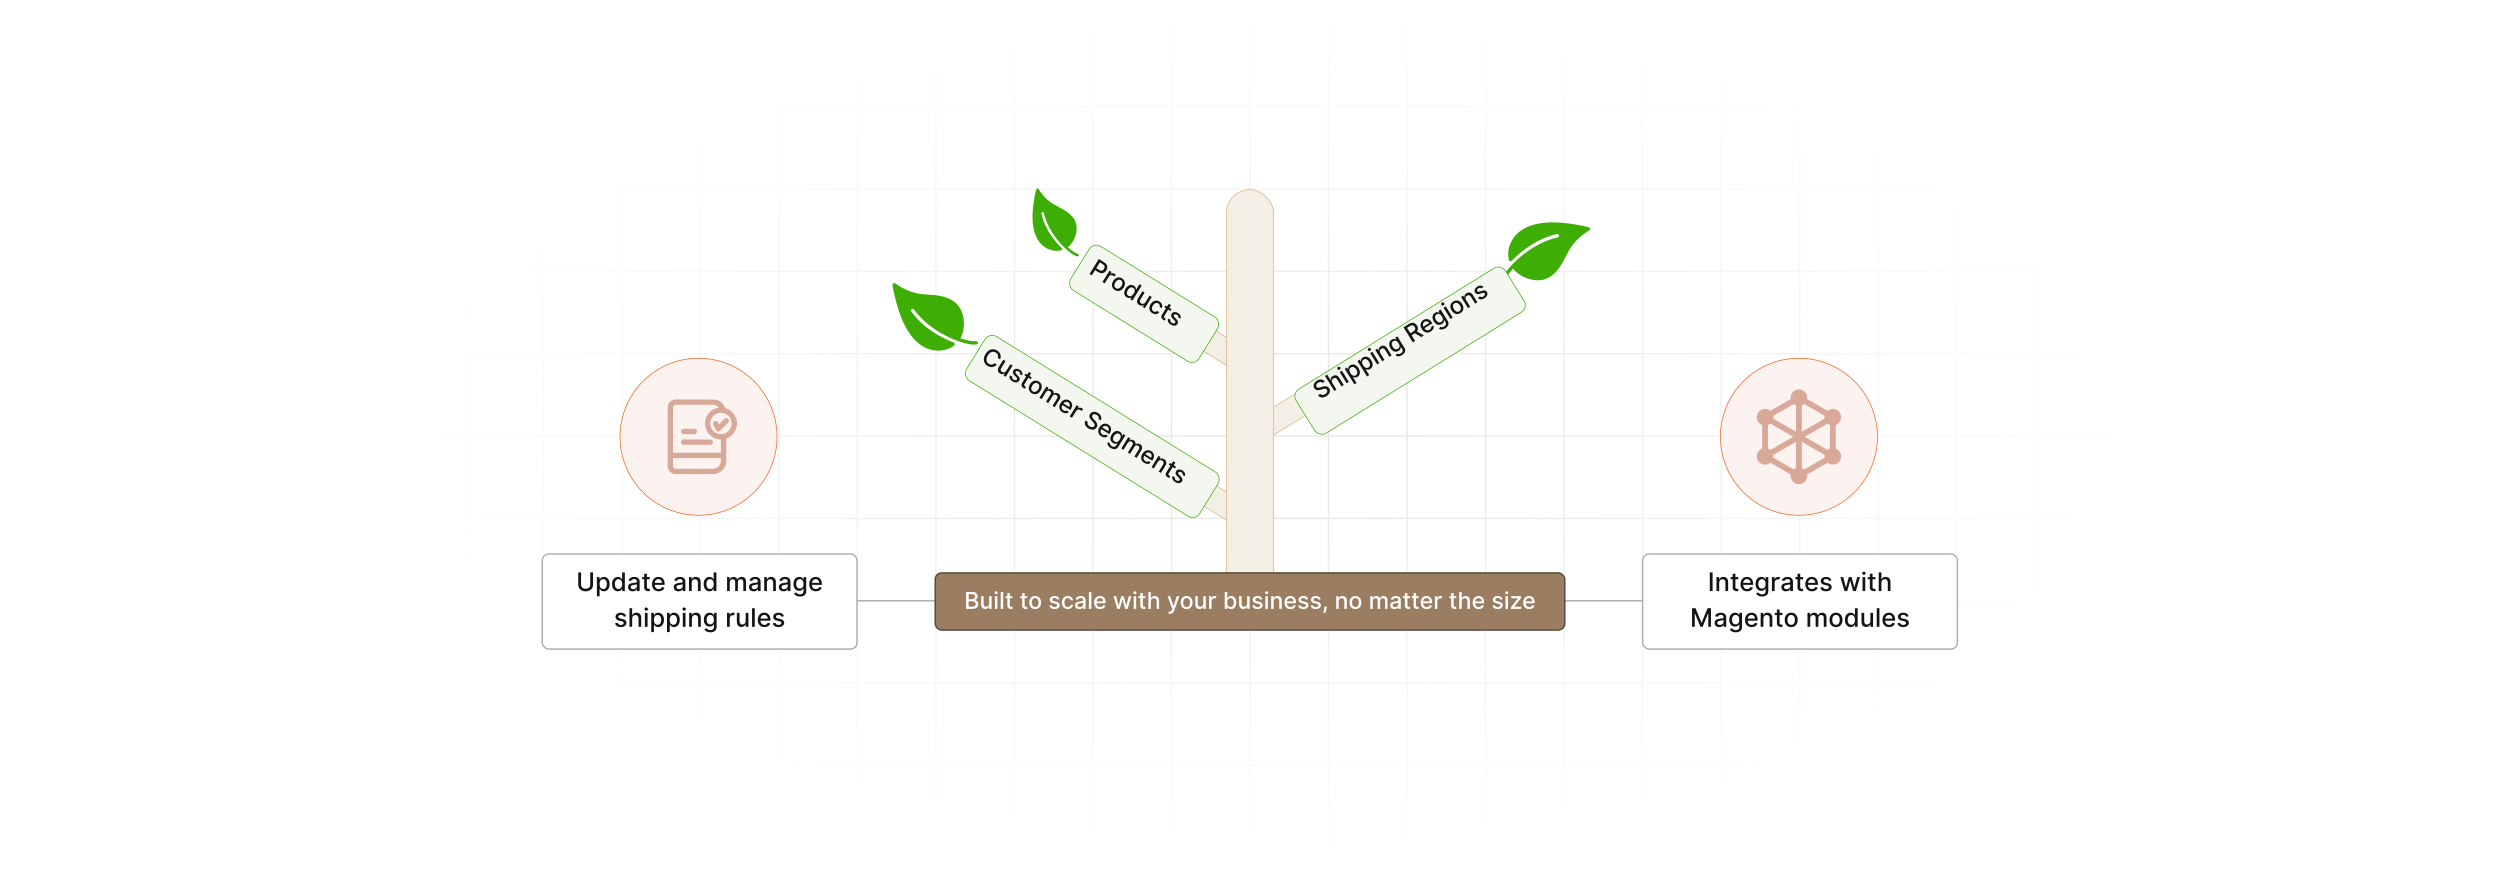 <?xml version="1.0" encoding="UTF-8"?>
<svg id="Layer_1" xmlns="http://www.w3.org/2000/svg" xmlns:xlink="http://www.w3.org/1999/xlink" viewBox="0 0 860 300">
  <defs>
    <filter id="luminosity-invert" x="39.647" y="-.272" width="782.115" height="300.272" color-interpolation-filters="sRGB" filterUnits="userSpaceOnUse">
      <feColorMatrix result="cm" values="-1 0 0 0 1 0 -1 0 0 1 0 0 -1 0 1 0 0 0 1 0"/>
    </filter>
    <radialGradient id="radial-gradient" cx="439.235" cy="148.479" fx="439.235" fy="148.479" r="298.487" gradientTransform="translate(0 74.962) scale(1 .495)" gradientUnits="userSpaceOnUse">
      <stop offset=".123" stop-color="#000" stop-opacity=".95"/>
      <stop offset="1" stop-color="#000" stop-opacity="0"/>
    </radialGradient>
    <mask id="mask" x="39.647" y="-.272" width="782.115" height="300.272" maskUnits="userSpaceOnUse">
      <g filter="url(#luminosity-invert)">
        <rect x="39.647" y="-.272" width="782.115" height="300.272" fill="url(#radial-gradient)"/>
      </g>
    </mask>
    <filter id="drop-shadow-1" x="352.64" y="69.16" width="82.08" height="71.04" filterUnits="userSpaceOnUse">
      <feOffset dx="3" dy="3"/>
      <feGaussianBlur result="blur" stdDeviation="5"/>
      <feFlood flood-color="#565656" flood-opacity=".1"/>
      <feComposite in2="blur" operator="in"/>
      <feComposite in="SourceGraphic"/>
    </filter>
    <filter id="drop-shadow-2" x="316.64" y="99.88" width="118.56" height="93.6" filterUnits="userSpaceOnUse">
      <feOffset dx="3" dy="3"/>
      <feGaussianBlur result="blur-2" stdDeviation="5"/>
      <feFlood flood-color="#565656" flood-opacity=".1"/>
      <feComposite in2="blur-2" operator="in"/>
      <feComposite in="SourceGraphic"/>
    </filter>
    <filter id="drop-shadow-3" x="429.92" y="76.36" width="110.4" height="88.8" filterUnits="userSpaceOnUse">
      <feOffset dx="3" dy="3"/>
      <feGaussianBlur result="blur-3" stdDeviation="5"/>
      <feFlood flood-color="#565656" flood-opacity=".1"/>
      <feComposite in2="blur-3" operator="in"/>
      <feComposite in="SourceGraphic"/>
    </filter>
  </defs>
  <g mask="url(#mask)">
    <g>
      <path d="M808.41,291.922H51.59V8.078h756.819v283.845ZM52.09,291.422h755.819V8.578H52.09v282.845Z" fill="#e6e6e6"/>
      <rect x="51.84" y="36.413" width="756.319" height=".5" fill="#e6e6e6"/>
      <rect x="51.84" y="64.747" width="756.319" height=".5" fill="#e6e6e6"/>
      <rect x="51.84" y="93.082" width="756.319" height=".5" fill="#e6e6e6"/>
      <rect x="51.84" y="121.415" width="756.319" height=".5" fill="#e6e6e6"/>
      <rect x="51.84" y="149.75" width="756.319" height=".5" fill="#e6e6e6"/>
      <rect x="51.84" y="178.084" width="756.319" height=".5" fill="#e6e6e6"/>
      <rect x="51.84" y="206.418" width="756.319" height=".5" fill="#e6e6e6"/>
      <rect x="51.84" y="234.753" width="756.319" height=".5" fill="#e6e6e6"/>
      <rect x="51.84" y="263.087" width="756.319" height=".5" fill="#e6e6e6"/>
      <rect x="780.898" y="8.328" width=".5" height="283.345" fill="#e6e6e6"/>
      <rect x="753.887" y="8.328" width=".5" height="283.345" fill="#e6e6e6"/>
      <rect x="726.875" y="8.328" width=".5" height="283.345" fill="#e6e6e6"/>
      <rect x="699.864" y="8.328" width=".5" height="283.345" fill="#e6e6e6"/>
      <rect x="672.852" y="8.328" width=".5" height="283.345" fill="#e6e6e6"/>
      <rect x="645.841" y="8.328" width=".5" height="283.345" fill="#e6e6e6"/>
      <rect x="618.83" y="8.328" width=".5" height="283.345" fill="#e6e6e6"/>
      <rect x="591.818" y="8.328" width=".5" height="283.345" fill="#e6e6e6"/>
      <rect x="564.807" y="8.328" width=".5" height="283.345" fill="#e6e6e6"/>
      <rect x="537.795" y="8.328" width=".5" height="283.345" fill="#e6e6e6"/>
      <rect x="510.784" y="8.328" width=".5" height="283.345" fill="#e6e6e6"/>
      <rect x="483.772" y="8.328" width=".5" height="283.345" fill="#e6e6e6"/>
      <rect x="456.761" y="8.328" width=".5" height="283.345" fill="#e6e6e6"/>
      <rect x="429.75" y="8.328" width=".5" height="283.345" fill="#e6e6e6"/>
      <rect x="402.738" y="8.328" width=".5" height="283.345" fill="#e6e6e6"/>
      <rect x="375.727" y="8.328" width=".5" height="283.345" fill="#e6e6e6"/>
      <rect x="348.716" y="8.328" width=".5" height="283.345" fill="#e6e6e6"/>
      <rect x="321.704" y="8.328" width=".5" height="283.345" fill="#e6e6e6"/>
      <rect x="294.693" y="8.328" width=".5" height="283.345" fill="#e6e6e6"/>
      <rect x="267.682" y="8.328" width=".5" height="283.345" fill="#e6e6e6"/>
      <rect x="240.67" y="8.328" width=".5" height="283.345" fill="#e6e6e6"/>
      <rect x="213.659" y="8.328" width=".5" height="283.345" fill="#e6e6e6"/>
      <rect x="186.648" y="8.328" width=".5" height="283.345" fill="#e6e6e6"/>
      <rect x="159.636" y="8.328" width=".5" height="283.345" fill="#e6e6e6"/>
      <rect x="132.625" y="8.328" width=".5" height="283.345" fill="#e6e6e6"/>
      <rect x="105.613" y="8.328" width=".5" height="283.345" fill="#e6e6e6"/>
      <rect x="78.602" y="8.328" width=".5" height="283.345" fill="#e6e6e6"/>
    </g>
  </g>
  <g>
    <circle cx="618.83" cy="150.25" r="27.011" fill="#fcf3f0" stroke="#f16321" stroke-miterlimit="10" stroke-width=".25"/>
    <polygon points="630.484 156.979 630.484 143.522 618.83 136.793 607.175 143.522 607.175 156.979 618.83 163.708 630.484 156.979" fill="none" stroke="#d8a998" stroke-miterlimit="10" stroke-width="2"/>
    <line x1="618.83" y1="136.793" x2="618.83" y2="163.708" fill="none" stroke="#d8a998" stroke-miterlimit="10" stroke-width="2"/>
    <line x1="607.175" y1="143.522" x2="630.484" y2="156.979" fill="none" stroke="#d8a998" stroke-miterlimit="10" stroke-width="2"/>
    <line x1="630.484" y1="143.522" x2="607.175" y2="156.979" fill="none" stroke="#d8a998" stroke-miterlimit="10" stroke-width="2"/>
    <circle cx="618.83" cy="136.793" r="2.855" fill="#d8a998"/>
    <circle cx="618.83" cy="163.708" r="2.855" fill="#d8a998"/>
    <circle cx="630.484" cy="143.522" r="2.855" fill="#d8a998"/>
    <circle cx="630.484" cy="156.979" r="2.855" fill="#d8a998"/>
    <circle cx="607.175" cy="143.522" r="2.855" fill="#d8a998"/>
    <circle cx="607.175" cy="156.979" r="2.855" fill="#d8a998"/>
    <rect x="565.057" y="190.567" width="108.295" height="32.704" rx="2.264" ry="2.264" fill="#fff" stroke="#adadad" stroke-miterlimit="10" stroke-width=".5"/>
    <g>
      <path d="M589.136,203.317h-.966v-6.406h.966v6.406Z" fill="#141414"/>
      <path d="M591.402,203.317h-.935v-4.805h.897v.782h.06c.222-.51.694-.845,1.417-.845.982,0,1.636.623,1.636,1.811v3.056h-.935v-2.943c0-.698-.384-1.114-1.02-1.114-.65,0-1.119.438-1.119,1.205v2.853Z" fill="#141414"/>
      <path d="M597.965,199.263h-.985v2.643c0,.541.273.641.576.641.15,0,.266-.028.328-.041l.169.772c-.109.041-.31.097-.606.1-.738.016-1.404-.407-1.401-1.279v-2.837h-.704v-.751h.704v-1.151h.935v1.151h.985v.751Z" fill="#141414"/>
      <path d="M598.729,200.946c0-1.477.882-2.496,2.221-2.496,1.089,0,2.127.679,2.127,2.415v.332h-3.416c.025.926.564,1.445,1.364,1.445.531,0,.939-.231,1.107-.685l.885.16c-.213.782-.954,1.298-2.002,1.298-1.417,0-2.286-.976-2.286-2.468ZM602.16,200.496c-.004-.735-.478-1.273-1.205-1.273-.76,0-1.254.591-1.291,1.273h2.496Z" fill="#141414"/>
      <path d="M604.085,204.13l.804-.332c.166.266.47.657,1.248.657.71,0,1.227-.329,1.227-1.07v-.945h-.06c-.169.307-.51.804-1.392.804-1.136,0-2.009-.816-2.009-2.349,0-1.53.855-2.446,2.015-2.446.894,0,1.227.544,1.392.841h.069v-.779h.916v4.911c0,1.226-.944,1.786-2.167,1.786-1.148,0-1.79-.5-2.043-1.079ZM607.372,200.883c0-.973-.438-1.639-1.254-1.639-.845,0-1.27.716-1.27,1.639,0,.945.435,1.586,1.27,1.586.807,0,1.254-.594,1.254-1.586Z" fill="#141414"/>
      <path d="M609.545,198.512h.904v.763h.05c.175-.516.65-.835,1.22-.835.263,0,.469.069.629.175l-.301.782c-.112-.056-.253-.094-.435-.094-.647,0-1.132.454-1.132,1.079v2.934h-.935v-4.805Z" fill="#141414"/>
      <path d="M612.781,201.959c0-1.092.933-1.33,1.843-1.436.863-.1,1.214-.094,1.214-.435v-.022c0-.544-.31-.86-.914-.86-.628,0-.979.329-1.116.669l-.879-.2c.312-.876,1.113-1.226,1.983-1.226.763,0,1.864.278,1.864,1.677v3.19h-.914v-.657h-.037c-.179.359-.626.763-1.42.763-.914,0-1.624-.519-1.624-1.464ZM615.841,201.584v-.62c-.135.135-.855.216-1.157.257-.541.072-.985.25-.985.75,0,.463.382.701.91.701.778,0,1.232-.519,1.232-1.088Z" fill="#141414"/>
      <path d="M620.259,199.263h-.985v2.643c0,.541.273.641.576.641.15,0,.266-.028.328-.041l.169.772c-.109.041-.31.097-.606.1-.738.016-1.404-.407-1.401-1.279v-2.837h-.704v-.751h.704v-1.151h.935v1.151h.985v.751Z" fill="#141414"/>
      <path d="M621.023,200.946c0-1.477.882-2.496,2.221-2.496,1.089,0,2.127.679,2.127,2.415v.332h-3.416c.025.926.564,1.445,1.364,1.445.531,0,.939-.231,1.107-.685l.885.16c-.213.782-.954,1.298-2.002,1.298-1.417,0-2.286-.976-2.286-2.468ZM624.454,200.496c-.004-.735-.478-1.273-1.205-1.273-.76,0-1.254.591-1.291,1.273h2.496Z" fill="#141414"/>
      <path d="M629.16,199.835c-.11-.322-.379-.644-.961-.644-.531,0-.932.263-.929.632-.003.325.226.504.754.629l.763.175c.883.203,1.315.622,1.315,1.301,0,.87-.804,1.486-1.965,1.486-1.079,0-1.786-.479-1.942-1.33l.904-.138c.112.472.472.713,1.032.713.613,0,1.01-.291,1.01-.663,0-.3-.216-.507-.679-.61l-.814-.178c-.9-.2-1.313-.654-1.313-1.335,0-.851.769-1.423,1.855-1.423,1.038,0,1.623.488,1.817,1.235l-.848.15Z" fill="#141414"/>
      <path d="M633.082,198.512h.966l.942,3.528h.047l.944-3.528h.967l.939,3.513h.047l.935-3.513h.967l-1.41,4.805h-.954l-.977-3.469h-.071l-.977,3.469h-.951l-1.413-4.805Z" fill="#141414"/>
      <path d="M640.595,197.214c0-.306.266-.56.591-.56.322,0,.592.253.592.56,0,.307-.27.557-.592.557-.325,0-.591-.251-.591-.557ZM640.714,198.512h.935v4.805h-.935v-4.805Z" fill="#141414"/>
      <path d="M645.146,199.263h-.985v2.643c0,.541.273.641.576.641.15,0,.266-.028.328-.041l.169.772c-.109.041-.31.097-.606.1-.738.016-1.404-.407-1.401-1.279v-2.837h-.704v-.751h.704v-1.151h.935v1.151h.985v.751Z" fill="#141414"/>
      <path d="M647.212,203.317h-.935v-6.406h.923v2.384h.06c.225-.519.675-.845,1.423-.845.988,0,1.645.613,1.645,1.811v3.056h-.935v-2.943c0-.704-.385-1.114-1.029-1.114-.666,0-1.15.438-1.15,1.205v2.853Z" fill="#141414"/>
      <path d="M583.249,209.222l2.039,4.98h.075l2.04-4.98h1.173v6.406h-.92v-4.636h-.06l-1.889,4.627h-.764l-1.89-4.629h-.06v4.639h-.919v-6.406h1.173Z" fill="#141414"/>
      <path d="M589.835,214.271c0-1.092.933-1.33,1.843-1.436.863-.1,1.214-.094,1.214-.435v-.022c0-.544-.31-.86-.914-.86-.628,0-.979.329-1.116.669l-.879-.2c.312-.876,1.113-1.226,1.983-1.226.763,0,1.864.278,1.864,1.677v3.19h-.914v-.657h-.037c-.179.359-.626.763-1.42.763-.914,0-1.624-.519-1.624-1.464ZM592.894,213.895v-.62c-.135.135-.855.216-1.157.257-.541.072-.985.25-.985.75,0,.463.381.701.91.701.778,0,1.232-.519,1.232-1.088Z" fill="#141414"/>
      <path d="M595.041,216.442l.804-.332c.166.266.47.657,1.248.657.71,0,1.227-.329,1.227-1.07v-.945h-.06c-.169.307-.51.804-1.392.804-1.136,0-2.009-.816-2.009-2.349,0-1.53.855-2.446,2.015-2.446.894,0,1.227.544,1.392.841h.069v-.779h.916v4.911c0,1.226-.944,1.786-2.167,1.786-1.148,0-1.79-.5-2.043-1.079ZM598.328,213.195c0-.973-.438-1.639-1.254-1.639-.845,0-1.27.716-1.27,1.639,0,.945.435,1.586,1.27,1.586.807,0,1.254-.594,1.254-1.586Z" fill="#141414"/>
      <path d="M600.285,213.257c0-1.477.882-2.496,2.221-2.496,1.089,0,2.127.679,2.127,2.415v.332h-3.416c.025.926.564,1.445,1.364,1.445.531,0,.939-.231,1.107-.685l.885.16c-.213.782-.954,1.298-2.002,1.298-1.417,0-2.286-.976-2.286-2.468ZM603.717,212.807c-.004-.735-.478-1.273-1.205-1.273-.76,0-1.254.591-1.291,1.273h2.496Z" fill="#141414"/>
      <path d="M606.606,215.628h-.935v-4.805h.897v.782h.06c.222-.51.694-.845,1.417-.845.982,0,1.636.623,1.636,1.811v3.056h-.935v-2.943c0-.698-.384-1.114-1.02-1.114-.65,0-1.119.438-1.119,1.205v2.853Z" fill="#141414"/>
      <path d="M613.168,211.575h-.985v2.643c0,.541.273.641.576.641.15,0,.266-.028.328-.041l.169.772c-.109.041-.31.097-.606.1-.738.016-1.404-.407-1.401-1.279v-2.837h-.704v-.751h.704v-1.151h.935v1.151h.985v.751Z" fill="#141414"/>
      <path d="M613.932,213.248c0-1.495.885-2.487,2.239-2.487s2.24.992,2.24,2.487c0,1.486-.886,2.478-2.24,2.478s-2.239-.992-2.239-2.478ZM617.466,213.245c0-.919-.412-1.702-1.292-1.702-.885,0-1.298.782-1.298,1.702,0,.923.413,1.696,1.298,1.696.88,0,1.292-.773,1.292-1.696Z" fill="#141414"/>
      <path d="M621.779,210.824h.897v.782h.06c.2-.529.673-.845,1.308-.845.642,0,1.082.319,1.292.845h.05c.231-.513.751-.845,1.442-.845.869,0,1.482.547,1.482,1.645v3.222h-.935v-3.134c0-.651-.406-.926-.9-.926-.61,0-.964.419-.964.998v3.062h-.932v-3.194c0-.522-.36-.866-.879-.866-.532,0-.985.45-.985,1.098v2.962h-.935v-4.805Z" fill="#141414"/>
      <path d="M629.338,213.248c0-1.495.885-2.487,2.239-2.487s2.24.992,2.24,2.487c0,1.486-.886,2.478-2.24,2.478s-2.239-.992-2.239-2.478ZM632.872,213.245c0-.919-.412-1.702-1.292-1.702-.885,0-1.298.782-1.298,1.702,0,.923.413,1.696,1.298,1.696.88,0,1.292-.773,1.292-1.696Z" fill="#141414"/>
      <path d="M634.644,213.235c0-1.558.855-2.474,2.015-2.474.894,0,1.214.544,1.383.841h.056v-2.38h.935v6.406h-.913v-.748h-.078c-.169.307-.513.841-1.389.841-1.167,0-2.009-.932-2.009-2.487ZM638.113,213.226c0-1.004-.438-1.67-1.254-1.67-.845,0-1.27.716-1.27,1.67,0,.963.435,1.699,1.27,1.699.807,0,1.254-.689,1.254-1.699Z" fill="#141414"/>
      <path d="M643.403,210.824h.939v4.805h-.919v-.832h-.051c-.222.513-.713.894-1.435.894-.923,0-1.576-.619-1.576-1.811v-3.056h.935v2.943c0,.654.4,1.073.979,1.073.525,0,1.133-.388,1.129-1.205v-2.812Z" fill="#141414"/>
      <path d="M646.527,215.628h-.935v-6.406h.935v6.406Z" fill="#141414"/>
      <path d="M647.566,213.257c0-1.477.882-2.496,2.221-2.496,1.089,0,2.127.679,2.127,2.415v.332h-3.416c.025.926.564,1.445,1.364,1.445.531,0,.939-.231,1.107-.685l.885.16c-.213.782-.954,1.298-2.002,1.298-1.417,0-2.286-.976-2.286-2.468ZM650.998,212.807c-.004-.735-.478-1.273-1.205-1.273-.76,0-1.254.591-1.291,1.273h2.496Z" fill="#141414"/>
      <path d="M655.704,212.147c-.11-.322-.379-.644-.961-.644-.531,0-.932.263-.929.632-.003.325.226.504.754.629l.763.175c.883.203,1.315.622,1.315,1.301,0,.87-.804,1.486-1.965,1.486-1.079,0-1.786-.479-1.942-1.33l.904-.138c.112.472.472.713,1.032.713.613,0,1.01-.291,1.01-.663,0-.3-.216-.507-.679-.61l-.814-.178c-.9-.2-1.313-.654-1.313-1.335,0-.851.769-1.423,1.855-1.423,1.038,0,1.623.488,1.817,1.235l-.848.15Z" fill="#141414"/>
    </g>
  </g>
  <g>
    <circle cx="240.295" cy="150.25" r="27.011" fill="#fcf3f0" stroke="#f16321" stroke-miterlimit="10" stroke-width=".25"/>
    <rect x="186.522" y="190.567" width="108.295" height="32.704" rx="2.264" ry="2.264" fill="#fff" stroke="#adadad" stroke-miterlimit="10" stroke-width=".5"/>
    <g>
      <path d="M204.007,196.911v4.238c0,1.445-1.129,2.274-2.546,2.274s-2.543-.829-2.543-2.274v-4.238h.966v4.223c0,.898.72,1.401,1.577,1.401.863,0,1.579-.503,1.579-1.401v-4.223h.967Z" fill="#141414"/>
      <path d="M205.333,198.512h.913v.779h.078c.166-.297.488-.841,1.38-.841,1.16,0,2.018.916,2.018,2.474,0,1.555-.845,2.487-2.009,2.487-.875,0-1.22-.535-1.389-.841h-.056v2.549h-.935v-6.606ZM207.504,202.613c.835,0,1.272-.735,1.272-1.699,0-.954-.425-1.67-1.272-1.67-.816,0-1.255.666-1.255,1.67,0,1.01.451,1.699,1.255,1.699Z" fill="#141414"/>
      <path d="M210.555,200.924c0-1.558.855-2.474,2.015-2.474.894,0,1.214.544,1.383.841h.056v-2.38h.935v6.406h-.913v-.748h-.078c-.169.307-.513.841-1.389.841-1.167,0-2.009-.932-2.009-2.487ZM214.023,200.915c0-1.004-.438-1.67-1.254-1.67-.845,0-1.27.716-1.27,1.67,0,.963.435,1.699,1.27,1.699.807,0,1.254-.689,1.254-1.699Z" fill="#141414"/>
      <path d="M216.045,201.959c0-1.092.933-1.33,1.843-1.436.863-.1,1.214-.094,1.214-.435v-.022c0-.544-.31-.86-.914-.86-.628,0-.979.329-1.116.669l-.879-.2c.312-.876,1.113-1.226,1.983-1.226.763,0,1.864.278,1.864,1.677v3.19h-.914v-.657h-.037c-.179.359-.626.763-1.42.763-.914,0-1.624-.519-1.624-1.464ZM219.105,201.584v-.62c-.135.135-.855.216-1.157.257-.541.072-.985.25-.985.75,0,.463.382.701.91.701.778,0,1.232-.519,1.232-1.088Z" fill="#141414"/>
      <path d="M223.523,199.263h-.985v2.643c0,.541.273.641.576.641.15,0,.266-.028.328-.041l.169.772c-.109.041-.31.097-.606.1-.738.016-1.404-.407-1.401-1.279v-2.837h-.704v-.751h.704v-1.151h.935v1.151h.985v.751Z" fill="#141414"/>
      <path d="M224.286,200.946c0-1.477.882-2.496,2.221-2.496,1.089,0,2.127.679,2.127,2.415v.332h-3.416c.025.926.564,1.445,1.364,1.445.531,0,.939-.231,1.107-.685l.885.16c-.213.782-.954,1.298-2.002,1.298-1.417,0-2.286-.976-2.286-2.468ZM227.718,200.496c-.004-.735-.478-1.273-1.205-1.273-.76,0-1.254.591-1.291,1.273h2.496Z" fill="#141414"/>
      <path d="M231.776,201.959c0-1.092.933-1.33,1.843-1.436.863-.1,1.214-.094,1.214-.435v-.022c0-.544-.31-.86-.914-.86-.628,0-.979.329-1.116.669l-.879-.2c.312-.876,1.113-1.226,1.983-1.226.763,0,1.864.278,1.864,1.677v3.19h-.914v-.657h-.037c-.179.359-.626.763-1.42.763-.914,0-1.624-.519-1.624-1.464ZM234.836,201.584v-.62c-.135.135-.855.216-1.157.257-.541.072-.985.25-.985.75,0,.463.381.701.91.701.778,0,1.232-.519,1.232-1.088Z" fill="#141414"/>
      <path d="M237.947,203.317h-.935v-4.805h.897v.782h.06c.222-.51.694-.845,1.417-.845.982,0,1.636.623,1.636,1.811v3.056h-.935v-2.943c0-.698-.384-1.114-1.02-1.114-.65,0-1.119.438-1.119,1.205v2.853Z" fill="#141414"/>
      <path d="M242.058,200.924c0-1.558.855-2.474,2.015-2.474.894,0,1.214.544,1.383.841h.056v-2.38h.935v6.406h-.913v-.748h-.078c-.169.307-.514.841-1.389.841-1.167,0-2.009-.932-2.009-2.487ZM245.526,200.915c0-1.004-.438-1.67-1.254-1.67-.845,0-1.27.716-1.27,1.67,0,.963.435,1.699,1.27,1.699.807,0,1.254-.689,1.254-1.699Z" fill="#141414"/>
      <path d="M250.106,198.512h.897v.782h.06c.2-.529.673-.845,1.308-.845.642,0,1.082.319,1.292.845h.05c.231-.513.751-.845,1.442-.845.869,0,1.482.547,1.482,1.645v3.222h-.935v-3.134c0-.651-.406-.926-.9-.926-.61,0-.964.419-.964.998v3.062h-.932v-3.194c0-.522-.36-.866-.879-.866-.532,0-.985.45-.985,1.098v2.962h-.935v-4.805Z" fill="#141414"/>
      <path d="M257.654,201.959c0-1.092.933-1.33,1.843-1.436.863-.1,1.214-.094,1.214-.435v-.022c0-.544-.31-.86-.914-.86-.628,0-.979.329-1.116.669l-.879-.2c.312-.876,1.113-1.226,1.983-1.226.763,0,1.864.278,1.864,1.677v3.19h-.914v-.657h-.037c-.179.359-.626.763-1.42.763-.914,0-1.624-.519-1.624-1.464ZM260.714,201.584v-.62c-.135.135-.855.216-1.157.257-.541.072-.985.25-.985.75,0,.463.382.701.91.701.778,0,1.232-.519,1.232-1.088Z" fill="#141414"/>
      <path d="M263.825,203.317h-.935v-4.805h.897v.782h.06c.222-.51.694-.845,1.417-.845.982,0,1.636.623,1.636,1.811v3.056h-.935v-2.943c0-.698-.385-1.114-1.02-1.114-.65,0-1.119.438-1.119,1.205v2.853Z" fill="#141414"/>
      <path d="M267.92,201.959c0-1.092.933-1.33,1.843-1.436.863-.1,1.214-.094,1.214-.435v-.022c0-.544-.31-.86-.914-.86-.628,0-.979.329-1.116.669l-.879-.2c.312-.876,1.113-1.226,1.983-1.226.763,0,1.864.278,1.864,1.677v3.19h-.914v-.657h-.037c-.179.359-.626.763-1.42.763-.914,0-1.624-.519-1.624-1.464ZM270.979,201.584v-.62c-.135.135-.855.216-1.157.257-.541.072-.985.25-.985.75,0,.463.382.701.91.701.778,0,1.232-.519,1.232-1.088Z" fill="#141414"/>
      <path d="M273.127,204.13l.804-.332c.166.266.47.657,1.248.657.71,0,1.227-.329,1.227-1.07v-.945h-.06c-.169.307-.51.804-1.392.804-1.136,0-2.009-.816-2.009-2.349,0-1.53.855-2.446,2.015-2.446.894,0,1.227.544,1.392.841h.069v-.779h.916v4.911c0,1.226-.944,1.786-2.167,1.786-1.148,0-1.79-.5-2.043-1.079ZM276.414,200.883c0-.973-.438-1.639-1.254-1.639-.845,0-1.27.716-1.27,1.639,0,.945.435,1.586,1.27,1.586.807,0,1.254-.594,1.254-1.586Z" fill="#141414"/>
      <path d="M278.371,200.946c0-1.477.882-2.496,2.221-2.496,1.089,0,2.127.679,2.127,2.415v.332h-3.416c.025.926.564,1.445,1.364,1.445.531,0,.939-.231,1.107-.685l.885.16c-.213.782-.954,1.298-2.002,1.298-1.417,0-2.286-.976-2.286-2.468ZM281.803,200.496c-.004-.735-.478-1.273-1.205-1.273-.76,0-1.254.591-1.291,1.273h2.496Z" fill="#141414"/>
      <path d="M214.57,212.147c-.11-.322-.379-.644-.961-.644-.531,0-.932.263-.929.632-.003.325.226.504.754.629l.763.175c.883.203,1.315.622,1.315,1.301,0,.87-.804,1.486-1.965,1.486-1.079,0-1.786-.479-1.942-1.33l.904-.138c.112.472.472.713,1.032.713.613,0,1.01-.291,1.01-.663,0-.3-.216-.507-.679-.61l-.814-.178c-.9-.2-1.313-.654-1.313-1.335,0-.851.769-1.423,1.855-1.423,1.038,0,1.623.488,1.817,1.235l-.848.15Z" fill="#141414"/>
      <path d="M217.469,215.628h-.935v-6.406h.923v2.384h.06c.225-.519.675-.845,1.423-.845.988,0,1.645.613,1.645,1.811v3.056h-.935v-2.943c0-.704-.385-1.114-1.029-1.114-.666,0-1.15.438-1.15,1.205v2.853Z" fill="#141414"/>
      <path d="M221.711,209.525c0-.306.266-.56.592-.56.321,0,.591.253.591.56,0,.307-.27.557-.591.557-.326,0-.592-.251-.592-.557ZM221.83,210.824h.935v4.805h-.935v-4.805Z" fill="#141414"/>
      <path d="M224.02,210.824h.913v.779h.078c.166-.297.488-.841,1.38-.841,1.16,0,2.018.916,2.018,2.474,0,1.555-.845,2.487-2.009,2.487-.875,0-1.22-.535-1.389-.841h-.056v2.549h-.935v-6.606ZM226.191,214.925c.835,0,1.272-.735,1.272-1.699,0-.954-.425-1.67-1.272-1.67-.816,0-1.255.666-1.255,1.67,0,1.01.451,1.699,1.255,1.699Z" fill="#141414"/>
      <path d="M229.452,210.824h.913v.779h.078c.166-.297.488-.841,1.38-.841,1.16,0,2.018.916,2.018,2.474,0,1.555-.845,2.487-2.009,2.487-.875,0-1.22-.535-1.389-.841h-.056v2.549h-.935v-6.606ZM231.623,214.925c.835,0,1.272-.735,1.272-1.699,0-.954-.425-1.67-1.272-1.67-.816,0-1.255.666-1.255,1.67,0,1.01.451,1.699,1.255,1.699Z" fill="#141414"/>
      <path d="M234.764,209.525c0-.306.266-.56.592-.56.321,0,.591.253.591.56,0,.307-.27.557-.591.557-.326,0-.592-.251-.592-.557ZM234.883,210.824h.935v4.805h-.935v-4.805Z" fill="#141414"/>
      <path d="M238.009,215.628h-.935v-4.805h.897v.782h.06c.222-.51.694-.845,1.417-.845.982,0,1.636.623,1.636,1.811v3.056h-.935v-2.943c0-.698-.385-1.114-1.02-1.114-.65,0-1.119.438-1.119,1.205v2.853Z" fill="#141414"/>
      <path d="M242.302,216.442l.804-.332c.166.266.47.657,1.248.657.71,0,1.227-.329,1.227-1.07v-.945h-.06c-.169.307-.51.804-1.392.804-1.136,0-2.009-.816-2.009-2.349,0-1.53.855-2.446,2.015-2.446.894,0,1.227.544,1.392.841h.069v-.779h.916v4.911c0,1.226-.944,1.786-2.167,1.786-1.148,0-1.79-.5-2.043-1.079ZM245.589,213.195c0-.973-.438-1.639-1.254-1.639-.845,0-1.27.716-1.27,1.639,0,.945.435,1.586,1.27,1.586.807,0,1.254-.594,1.254-1.586Z" fill="#141414"/>
      <path d="M250.093,210.824h.904v.763h.05c.175-.516.656-.835,1.22-.835.119,0,.304.009.398.022v.894c-.075-.022-.294-.057-.488-.057-.663,0-1.147.454-1.147,1.083v2.934h-.935v-4.805Z" fill="#141414"/>
      <path d="M256.517,210.824h.939v4.805h-.919v-.832h-.051c-.222.513-.713.894-1.435.894-.923,0-1.576-.619-1.576-1.811v-3.056h.935v2.943c0,.654.4,1.073.979,1.073.525,0,1.133-.388,1.129-1.205v-2.812Z" fill="#141414"/>
      <path d="M259.641,215.628h-.935v-6.406h.935v6.406Z" fill="#141414"/>
      <path d="M260.68,213.257c0-1.477.882-2.496,2.221-2.496,1.089,0,2.127.679,2.127,2.415v.332h-3.416c.025.926.564,1.445,1.364,1.445.531,0,.939-.231,1.107-.685l.885.16c-.213.782-.954,1.298-2.002,1.298-1.417,0-2.286-.976-2.286-2.468ZM264.111,212.807c-.004-.735-.478-1.273-1.205-1.273-.76,0-1.254.591-1.291,1.273h2.496Z" fill="#141414"/>
      <path d="M268.817,212.147c-.11-.322-.379-.644-.961-.644-.531,0-.932.263-.929.632-.003.325.226.504.754.629l.763.175c.883.203,1.315.622,1.315,1.301,0,.87-.804,1.486-1.965,1.486-1.079,0-1.786-.479-1.942-1.33l.904-.138c.112.472.472.713,1.032.713.613,0,1.01-.291,1.01-.663,0-.3-.216-.507-.679-.61l-.814-.178c-.9-.2-1.313-.654-1.313-1.335,0-.851.769-1.423,1.855-1.423,1.038,0,1.623.488,1.817,1.235l-.848.15Z" fill="#141414"/>
    </g>
    <g>
      <path d="M253.511,145.099v1.146c-.015.034-.039.066-.044.102-.322,2.115-1.467,3.596-3.435,4.431-.193.082-.189.199-.189.353.001,2.461.007,4.921-.001,7.382-.007,2.112-1.419,3.915-3.459,4.438-.201.051-.404.093-.606.14h-13.749c-.061-.021-.12-.047-.182-.061-1.271-.293-2.162-1.373-2.163-2.678-.006-6.73-.007-13.46.001-20.191.002-1.524,1.208-2.731,2.732-2.735,4.305-.01,8.61-.031,12.914.01,1.921.018,3.297.995,4.122,2.731.076.161.174.242.339.303,1.858.689,3.058,1.986,3.563,3.91.062.237.106.479.159.719ZM247.326,140.196c-.606-.659-1.323-.943-2.168-.942-4.199.003-8.399.001-12.599.001-.696,0-1.046.357-1.047,1.065-0,5.04-0,10.081-0,15.121v.293h16.484v-4.537c-3.176-.076-5.356-2.569-5.482-5.262-.122-2.619,1.661-5.236,4.811-5.74ZM231.513,157.6c0,.879-0,1.728 0,2.576.001.737.346,1.08,1.091,1.08,4.17 0,8.341-.015,12.511.007,1.733.009,3.238-1.33,2.856-3.663h-16.458ZM244.345,145.66c-.004,2.02,1.634,3.672,3.648,3.679,2.02.007,3.675-1.628,3.685-3.642.01-2.034-1.633-3.691-3.662-3.692-2.021-.001-3.666,1.637-3.67,3.655Z" fill="#d8a998"/>
      <path d="M239.765,153.006c-1.518,0-3.036.003-4.553-.002-.504-.001-.896-.351-.944-.82-.047-.454.247-.872.698-.984.082-.02.17-.026.255-.026,3.026-.001,6.052-.002,9.078,0,.469 0.0.82.267.934.694.1.372-.052.797-.403.986-.176.095-.397.145-.597.146-1.489.012-2.978.006-4.468.006Z" fill="#d8a998"/>
      <path d="M237.013,149.339c-.592,0-1.183.003-1.775-.001-.561-.004-.97-.389-.974-.908-.004-.534.406-.922.986-.923,1.174-.003,2.348-.003,3.522,0,.579.001.993.391.989.922-.003.53-.416.908-1.001.91-.582.003-1.164.001-1.747.001Z" fill="#d8a998"/>
      <path d="M247.353,145.962c.636-.639,1.237-1.251,1.847-1.854.298-.294.698-.348,1.055-.169.335.168.557.523.491.891-.036.204-.131.431-.273.577-.897.924-1.808,1.834-2.728,2.737-.47.461-1.161.348-1.468-.234-.32-.607-.625-1.221-.92-1.84-.224-.471-.034-.994.415-1.216.453-.224.966-.055,1.22.407.119.216.226.44.36.702Z" fill="#d8a998"/>
    </g>
  </g>
  <line x1="565.057" y1="206.668" x2="294.943" y2="206.668" fill="#fff" stroke="#adadad" stroke-miterlimit="10" stroke-width=".5"/>
  <g>
    <rect x="434.05" y="133.888" width="8.196" height="21.884" rx=".69" ry=".69" transform="translate(330.647 -303.938) rotate(58.237)" fill="#f4efe4" stroke="#dbb07d" stroke-miterlimit="10" stroke-width=".25"/>
    <rect x="414.451" y="107.852" width="8.196" height="21.884" rx=".69" ry=".69" transform="translate(739.877 -174.538) rotate(121.763)" fill="#f4efe4" stroke="#dbb07d" stroke-miterlimit="10" stroke-width=".25"/>
    <rect x="414.451" y="161.077" width="8.196" height="21.884" rx=".69" ry=".69" transform="translate(785.13 -93.297) rotate(121.763)" fill="#f4efe4" stroke="#dbb07d" stroke-miterlimit="10" stroke-width=".25"/>
    <rect x="421.852" y="65.247" width="16.296" height="141.172" rx="8.148" ry="8.148" fill="#f4efe4" stroke="#dbb07d" stroke-miterlimit="10" stroke-width=".25"/>
    <path d="M356.11,66.6c.128-.532.257-1.064.385-1.597.135-.072.271-.144.406-.216l.223.054c.097.131.199.259.29.394.158.232.306.469.463.701,1.278,1.883,2.897,3.405,4.877,4.526.807.457,1.649.849,2.468,1.285,1.394.743,2.697,1.608,3.718,2.839.926,1.116,1.428,2.393,1.452,3.848.018,1.071-.221,2.095-.59,3.093-.48,1.3-1.198,2.436-2.27,3.332-.07.059-.14.119-.22.187.15.129.277.243.41.351.956.781,1.914,1.558,3.108,1.963.22.074.326.321.26.529-.072.227-.301.36-.546.296-.178-.046-.352-.11-.521-.184-.869-.381-1.634-.927-2.368-1.518-1.744-1.405-3.25-3.038-4.57-4.842-1.837-2.51-3.24-5.23-3.956-8.277-.021-.09-.062-.183-.117-.256-.124-.162-.35-.2-.533-.107-.196.099-.27.306-.208.576.565,2.478,1.594,4.757,2.965,6.888,1.137,1.768,2.47,3.376,3.978,4.84.153.148.239.314.172.529-.063.202-.227.271-.418.314-1.516.343-2.975.132-4.377-.491-1.893-.841-3.204-2.275-4.083-4.125-.789-1.661-1.138-3.433-1.266-5.253-.199-2.824.112-5.612.633-8.383.081-.431.158-.862.236-1.294Z" fill="#3ead04"/>
    <g>
      <g filter="url(#drop-shadow-1)">
        <rect x="364.618" y="92.562" width="51.948" height="17.847" rx="2.882" ry="2.882" transform="translate(111.919 -190.409) rotate(31.763)" fill="#f3f7f0" stroke="#3ead04" stroke-miterlimit="10" stroke-width=".25"/>
      </g>
      <g>
        <path d="M377.985,89.1l1.838,1.138c1.198.742,1.338,1.825.751,2.774-.589.951-1.627,1.307-2.823.566l-1.057-.654-1.122,1.812-.778-.482,3.191-5.154ZM378.089,92.876c.76.471,1.341.235,1.702-.349.362-.585.306-1.196-.464-1.673l-.977-.606-1.248,2.016.987.611Z" fill="#141414"/>
        <path d="M381.647,93.15l.728.45-.38.614.041.025c.398-.329.94-.349,1.398-.065.211.131.343.29.418.455l-.631.479c-.062-.102-.157-.202-.303-.292-.521-.322-1.137-.2-1.45.304l-1.461,2.36-.753-.466,2.394-3.865Z" fill="#141414"/>
        <path d="M382.942,96.65c.745-1.203,1.951-1.56,3.041-.886,1.09.675,1.309,1.914.564,3.117-.74,1.195-1.946,1.552-3.036.877-1.09-.674-1.308-1.913-.568-3.108ZM385.787,98.408c.458-.739.516-1.575-.191-2.013-.712-.441-1.435-.017-1.893.723-.459.742-.512,1.57.2,2.011.708.438,1.425.021,1.884-.721Z" fill="#141414"/>
        <path d="M387.211,99.28c.775-1.253,1.919-1.566,2.853-.988.72.446.706,1.043.693,1.366l.045.027,1.186-1.915.752.466-3.191,5.154-.735-.454.373-.601-.063-.039c-.289.161-.832.421-1.536-.016-.94-.581-1.152-1.75-.377-3.001ZM390.007,100.999c.501-.808.48-1.562-.177-1.97-.68-.42-1.378-.056-1.854.713-.48.775-.497,1.582.175,1.998.649.402,1.353.071,1.855-.741Z" fill="#141414"/>
        <path d="M395.454,101.699l.755.468-2.394,3.865-.74-.459.415-.669-.041-.024c-.434.303-1.02.364-1.601.004-.742-.459-.959-1.284-.366-2.242l1.522-2.459.753.467-1.466,2.367c-.326.525-.212,1.063.253,1.352.423.262,1.105.252,1.508-.407l1.401-2.262Z" fill="#141414"/>
        <path d="M395.827,104.627c.731-1.18,1.944-1.565,3.034-.891.878.544,1.193,1.457.792,2.286l-.732-.453c.144-.411.038-.894-.44-1.191-.629-.39-1.37-.126-1.882.702-.521.843-.44,1.628.196,2.022.431.267.908.222,1.262-.137l.732.453c-.549.701-1.48.883-2.394.317-1.123-.694-1.29-1.943-.568-3.108Z" fill="#141414"/>
        <path d="M402.654,106.991l-.793-.49-1.317,2.127c-.269.435-.1.65.144.802.121.075.228.11.285.132l-.249.706c-.108-.022-.297-.076-.538-.223-.602-.354-.927-1.026-.49-1.728l1.414-2.283-.566-.35.374-.604.566.35.573-.926.752.467-.573.926.793.49-.373.604Z" fill="#141414"/>
        <path d="M405.342,109.293c.072-.314.017-.707-.452-.996-.428-.266-.88-.254-1.062.045-.165.26-.07.518.293.881l.527.522c.608.603.747,1.154.408,1.701-.433.7-1.387.795-2.32.217-.869-.538-1.199-1.275-.901-2.037l.796.339c-.145.436.025.81.476,1.089.493.305.958.27,1.143-.03.149-.242.079-.516-.242-.829l-.565-.549c-.625-.61-.731-1.182-.392-1.728.424-.685,1.328-.763,2.201-.222.836.517,1.063,1.201.847,1.899l-.757-.302Z" fill="#141414"/>
      </g>
    </g>
    <path d="M544.633,77.711c.697.168,1.394.336,2.091.504.095.177.189.354.284.531l-.07.292c-.172.127-.339.261-.516.381-.303.206-.615.401-.918.607-2.467,1.674-4.46,3.794-5.928,6.389-.598,1.056-1.112,2.16-1.683,3.232-.973,1.826-2.106,3.532-3.719,4.87-1.462,1.213-3.134,1.871-5.041,1.902-1.403.023-2.744-.289-4.051-.773-1.702-.629-3.191-1.569-4.364-2.974-.077-.092-.155-.183-.244-.288-.169.196-.318.363-.46.536-1.023,1.252-2.041,2.507-2.571,4.072-.098.288-.42.427-.693.341-.298-.094-.471-.394-.387-.716.061-.233.145-.462.241-.682.499-1.138,1.214-2.141,1.989-3.101,1.841-2.284,3.979-4.257,6.343-5.987,3.288-2.406,6.85-4.244,10.842-5.182.118-.028.24-.081.336-.154.212-.162.262-.458.14-.698-.13-.257-.4-.354-.755-.273-3.246.741-6.231,2.088-9.023,3.884-2.317,1.49-4.422,3.236-6.34,5.211-.194.2-.412.313-.693.225-.265-.083-.355-.298-.411-.547-.449-1.986-.173-3.897.644-5.734,1.102-2.48,2.98-4.197,5.404-5.348,2.176-1.034,4.497-1.49,6.88-1.658,3.699-.26,7.351.147,10.98.829.564.106,1.13.207,1.694.31Z" fill="#3ead04"/>
    <path d="M307.363,100c-.121-.707-.242-1.413-.363-2.12.125-.157.251-.314.376-.47l.296-.051c.185.107.373.209.553.324.309.197.611.406.92.604,2.512,1.605,5.247,2.597,8.211,2.921,1.207.132,2.424.168,3.635.269,2.061.172,4.077.539,5.944,1.492,1.692.864,2.957,2.14,3.739,3.879.576,1.28.818,2.635.891,4.027.095,1.812-.18,3.551-1.008,5.184-.054.107-.107.215-.168.338.247.077.459.149.675.211,1.554.445,3.109.885,4.756.753.303-.024.558.217.587.502.031.311-.176.589-.504.639-.238.036-.481.05-.722.048-1.243-.009-2.446-.27-3.635-.601-2.825-.789-5.483-1.973-8.006-3.461-3.51-2.07-6.606-4.616-9.044-7.912-.072-.098-.169-.188-.274-.247-.232-.131-.524-.059-.697.147-.185.221-.167.507.047.801,1.963,2.689,4.38,4.899,7.133,6.754,2.284,1.539,4.72,2.784,7.292,3.765.261.099.45.255.48.548.028.276-.133.444-.34.594-1.647,1.198-3.512,1.698-5.521,1.674-2.714-.033-5.033-1.079-7.048-2.851-1.81-1.591-3.146-3.542-4.242-5.665-1.701-3.295-2.769-6.811-3.577-10.415-.126-.56-.257-1.119-.385-1.679Z" fill="#3ead04"/>
    <g>
      <g filter="url(#drop-shadow-2)">
        <rect x="325.6" y="134.747" width="94.326" height="17.847" rx="2.882" ry="2.882" transform="translate(131.455 -174.706) rotate(31.763)" fill="#f3f7f0" stroke="#3ead04" stroke-miterlimit="10" stroke-width=".25"/>
      </g>
      <g>
        <path d="M343.252,123.139c.285-.746-.038-1.457-.694-1.864-.889-.55-1.978-.274-2.752.977-.781,1.261-.534,2.351.35,2.898.652.403,1.43.384,1.971-.193l.784.489c-.8.915-2.066,1.112-3.199.411-1.339-.83-1.7-2.435-.679-4.083,1.02-1.649,2.623-2.039,3.958-1.212,1.09.674,1.554,1.853,1.048,3.064l-.785-.486Z" fill="#141414"/>
        <path d="M347.584,125.286l.754.467-2.394,3.866-.739-.458.415-.669-.041-.025c-.435.302-1.019.364-1.601.004-.742-.46-.96-1.283-.366-2.242l1.522-2.459.753.466-1.466,2.369c-.326.525-.212,1.062.254,1.35.423.262,1.104.252,1.509-.406l1.401-2.263Z" fill="#141414"/>
        <path d="M350.894,128.808c.073-.315.016-.708-.453-.997-.428-.266-.881-.253-1.062.045-.165.261-.07.518.293.882l.527.521c.608.603.746,1.155.408,1.702-.433.699-1.387.795-2.32.217-.868-.538-1.199-1.274-.901-2.037l.796.339c-.144.436.024.81.476,1.089.493.305.958.27,1.143-.03.149-.242.079-.516-.242-.829l-.565-.549c-.625-.609-.731-1.18-.391-1.729.424-.685,1.327-.762,2.2-.221.836.517,1.064,1.201.848,1.899l-.756-.301Z" fill="#141414"/>
        <path d="M354.557,130.439l-.793-.491-1.317,2.127c-.27.435-.1.651.144.803.12.074.227.109.284.131l-.248.706c-.109-.022-.299-.077-.54-.222-.602-.355-.927-1.027-.491-1.728l1.414-2.283-.566-.351.374-.604.566.351.573-.926.753.466-.573.926.793.491-.374.604Z" fill="#141414"/>
        <path d="M354.334,132.163c.745-1.203,1.951-1.559,3.041-.884,1.09.674,1.308,1.914.564,3.117-.74,1.195-1.946,1.552-3.036.877-1.09-.675-1.309-1.914-.568-3.11ZM357.179,133.921c.458-.74.516-1.575-.19-2.013-.713-.44-1.435-.017-1.893.723-.46.743-.513,1.57.2,2.011.706.438,1.423.021,1.883-.721Z" fill="#141414"/>
        <path d="M359.973,132.956l.723.447-.39.629.048.029c.424-.325.961-.344,1.472-.028.516.319.712.795.62,1.323l.039.025c.443-.297,1.025-.306,1.581.039.699.433.921,1.179.374,2.062l-1.605,2.592-.753-.466,1.562-2.522c.324-.523.134-.948-.265-1.194-.49-.304-.983-.143-1.272.323l-1.525,2.464-.75-.465,1.591-2.569c.26-.42.142-.876-.277-1.135-.428-.265-1.016-.128-1.339.393l-1.476,2.384-.753-.467,2.394-3.866Z" fill="#141414"/>
        <path d="M364.834,138.674c.735-1.188,1.952-1.569,3.029-.902.876.542,1.374,1.606.509,3.003l-.165.267-2.749-1.702c-.44.758-.266,1.444.377,1.843.428.265.87.281,1.233,0l.632.57c-.56.523-1.414.569-2.257.047-1.141-.706-1.353-1.924-.61-3.125ZM367.819,140.021c.363-.593.249-1.263-.336-1.625-.61-.378-1.303-.149-1.673.381l2.009,1.244Z" fill="#141414"/>
        <path d="M370.373,139.395l.728.45-.38.614.041.024c.398-.328.939-.348,1.397-.064.211.131.343.289.418.454l-.631.48c-.063-.102-.156-.202-.303-.292-.521-.323-1.137-.199-1.449.304l-1.461,2.361-.753-.466,2.394-3.866Z" fill="#141414"/>
        <path d="M377.293,142.729c-.635-.394-1.236-.316-1.507.122-.307.491.111,1.012.45,1.364l.424.442c.554.566,1.159,1.44.584,2.368-.541.873-1.633,1.078-2.844.328-1.154-.715-1.52-1.738-.992-2.703l.78.482c-.302.59.031,1.165.63,1.536.663.41,1.349.376,1.661-.128.284-.458-.03-.903-.492-1.391l-.505-.542c-.69-.737-.943-1.475-.498-2.193.55-.888,1.709-.989,2.744-.348,1.047.648,1.406,1.699.917,2.539l-.75-.464c.239-.51-.01-1.047-.601-1.413Z" fill="#141414"/>
        <path d="M378.227,146.966c.735-1.188,1.953-1.569,3.03-.902.876.542,1.374,1.606.509,3.003l-.165.267-2.749-1.702c-.441.758-.267,1.444.377,1.843.428.265.869.281,1.232,0l.632.569c-.56.523-1.414.569-2.257.047-1.14-.706-1.353-1.924-.61-3.125ZM381.212,148.313c.363-.594.249-1.263-.335-1.625-.611-.378-1.303-.149-1.674.381l2.009,1.244Z" fill="#141414"/>
        <path d="M380.944,152.193l.811.133c.001.296.05.763.677,1.151.571.353,1.15.346,1.52-.251l.47-.76-.048-.03c-.289.163-.811.393-1.52-.046-.914-.565-1.209-1.658-.446-2.891.762-1.231,1.906-1.542,2.839-.965.72.446.717,1.049.701,1.371l.056.034.388-.627.737.457-2.447,3.952c-.61.986-1.649.967-2.635.357-.923-.572-1.189-1.294-1.105-1.885ZM385.206,151.218c.484-.783.464-1.537-.192-1.944-.68-.42-1.378-.056-1.838.686-.471.76-.44,1.492.231,1.908.648.402,1.305.147,1.799-.651Z" fill="#141414"/>
        <path d="M388.128,150.388l.722.447-.39.629.049.029c.424-.325.961-.344,1.472-.028.516.319.712.795.619,1.323l.04.024c.442-.297,1.025-.305,1.581.04.699.433.921,1.179.374,2.062l-1.605,2.592-.754-.466,1.562-2.522c.324-.523.134-.947-.264-1.193-.49-.304-.983-.143-1.272.323l-1.525,2.464-.751-.465,1.591-2.569c.26-.42.142-.876-.276-1.135-.428-.265-1.016-.128-1.339.393l-1.476,2.384-.753-.467,2.394-3.866Z" fill="#141414"/>
        <path d="M392.989,156.106c.735-1.188,1.953-1.569,3.03-.902.876.542,1.374,1.606.509,3.003l-.165.267-2.749-1.701c-.441.757-.267,1.443.377,1.842.428.265.87.281,1.232.001l.633.569c-.561.523-1.415.569-2.258.047-1.14-.706-1.353-1.924-.61-3.125ZM395.975,157.453c.364-.593.249-1.262-.335-1.624-.611-.378-1.303-.149-1.674.381l2.009,1.243Z" fill="#141414"/>
        <path d="M396.887,161.159l-.753-.467,2.394-3.866.722.447-.39.629.049.029c.433-.3.979-.334,1.56.026.791.49,1.007,1.315.415,2.272l-1.522,2.459-.753-.466,1.466-2.369c.348-.561.245-1.087-.266-1.403-.523-.324-1.118-.205-1.5.411l-1.421,2.296Z" fill="#141414"/>
        <path d="M404.182,161.162l-.793-.491-1.317,2.127c-.27.435-.101.651.144.802.12.075.227.11.284.131l-.248.706c-.109-.022-.299-.077-.54-.222-.602-.355-.927-1.027-.491-1.728l1.414-2.283-.565-.351.374-.604.565.351.573-.926.754.466-.573.926.793.491-.374.604Z" fill="#141414"/>
        <path d="M406.871,163.464c.073-.314.016-.707-.453-.997-.427-.265-.88-.253-1.062.046-.164.26-.069.517.293.881l.527.521c.608.604.746,1.156.408,1.702-.433.7-1.387.795-2.32.217-.868-.538-1.198-1.275-.901-2.038l.796.34c-.144.436.025.809.476,1.088.493.306.959.27,1.144-.03.149-.242.078-.516-.243-.829l-.565-.549c-.625-.61-.731-1.18-.391-1.729.424-.685,1.327-.762,2.201-.221.835.517,1.063,1.201.847,1.899l-.756-.301Z" fill="#141414"/>
      </g>
    </g>
    <g>
      <g filter="url(#drop-shadow-3)">
        <rect x="439.709" y="108.711" width="84.731" height="17.847" rx="2.882" ry="2.882" transform="translate(10.274 271.382) rotate(-31.763)" fill="#f3f7f0" stroke="#3ead04" stroke-miterlimit="10" stroke-width=".25"/>
      </g>
      <g>
        <path d="M453.422,131.626c-.634.393-.833.965-.561,1.403.302.495.955.352,1.422.206l.585-.182c.754-.244,1.805-.397,2.38.532.54.874.237,1.942-.974,2.691-1.155.715-2.233.586-2.862-.316l.78-.483c.393.533,1.057.491,1.654.121.664-.41.939-1.04.627-1.543-.284-.459-.822-.376-1.464-.18l-.711.21c-.967.289-1.741.187-2.185-.53-.551-.889-.124-1.972.91-2.611,1.047-.648,2.148-.501,2.682.31l-.75.464c-.35-.441-.941-.458-1.533-.092Z" fill="#141414"/>
        <path d="M459.739,134.014l-.754.466-3.191-5.154.743-.46,1.188,1.918.048-.03c-.078-.53.123-1.017.724-1.389.796-.492,1.63-.326,2.227.638l1.522,2.459-.753.466-1.467-2.368c-.351-.566-.863-.705-1.382-.384-.537.332-.708.926-.325,1.542l1.421,2.296Z" fill="#141414"/>
        <path d="M460.106,126.994c-.153-.247-.065-.584.196-.746.259-.16.602-.09.755.156.152.247.06.582-.198.742-.262.162-.601.094-.753-.153ZM460.849,127.978l.753-.466,2.394,3.866-.753.466-2.394-3.866Z" fill="#141414"/>
        <path d="M462.607,126.89l.735-.455.388.627.062-.039c-.014-.322-.025-.92.691-1.364.935-.578,2.08-.268,2.856.985.774,1.251.56,2.422-.376,3.002-.705.436-1.248.177-1.538.015l-.044.027,1.27,2.052-.754.466-3.291-5.315ZM466.397,129.107c.672-.415.659-1.226.179-2.001-.475-.768-1.176-1.132-1.857-.71-.656.407-.678,1.162-.178,1.97.504.813,1.21,1.142,1.856.741Z" fill="#141414"/>
        <path d="M466.972,124.188l.735-.455.388.627.062-.039c-.015-.322-.026-.92.691-1.364.935-.578,2.079-.268,2.856.985.774,1.251.56,2.422-.376,3.002-.705.436-1.248.177-1.538.015l-.045.027,1.27,2.052-.753.466-3.291-5.315ZM470.762,126.406c.672-.416.658-1.226.178-2.001-.475-.768-1.175-1.131-1.856-.71-.656.406-.678,1.161-.178,1.969.504.813,1.21,1.142,1.856.742Z" fill="#141414"/>
        <path d="M470.593,120.501c-.153-.247-.065-.583.197-.745.259-.16.602-.091.755.156.152.247.06.583-.198.743-.262.162-.602.093-.754-.153ZM471.335,121.486l.753-.466,2.394,3.865-.753.467-2.394-3.866Z" fill="#141414"/>
        <path d="M476.242,123.796l-.753.467-2.394-3.866.722-.447.39.629.049-.03c-.075-.521.138-1.025.719-1.386.791-.489,1.626-.314,2.219.643l1.522,2.459-.753.466-1.467-2.369c-.348-.561-.864-.704-1.375-.388-.523.325-.682.91-.301,1.527l1.422,2.295Z" fill="#141414"/>
        <path d="M480.095,122.315l.481-.667c.266.132.705.295,1.332-.093.571-.353.822-.875.453-1.471l-.471-.76-.048.029c.017.331-.01.901-.72,1.34-.913.565-2.023.343-2.786-.89-.763-1.231-.531-2.394.402-2.971.72-.446,1.259-.174,1.539-.018l.056-.034-.388-.626.737-.457,2.446,3.952c.61.987.13,1.908-.855,2.517-.924.572-1.688.488-2.181.148ZM481.122,118.065c-.484-.782-1.169-1.1-1.826-.693-.679.421-.664,1.208-.205,1.951.471.76,1.14,1.06,1.812.644.649-.402.714-1.103.22-1.901Z" fill="#141414"/>
        <path d="M482.817,112.595l1.838-1.138c1.195-.74,2.197-.438,2.784.511.429.692.44,1.413-.047,2.038l2.435,1.38-.887.548-2.255-1.302c-.018.011-.032.02-.05.031l-1.057.654,1.208,1.951-.778.481-3.191-5.154ZM486.151,114.037c.757-.469.865-1.002.505-1.583-.361-.584-.904-.753-1.671-.278l-.977.605,1.156,1.868.986-.611Z" fill="#141414"/>
        <path d="M489.106,113.193c-.735-1.188-.533-2.448.543-3.115.876-.542,2.051-.514,2.916.883l.165.267-2.75,1.702c.482.732,1.174.882,1.817.483.428-.265.64-.653.551-1.103l.791-.312c.219.735-.121,1.52-.964,2.042-1.141.705-2.326.353-3.069-.847ZM491.643,111.121c-.369-.59-1.02-.787-1.605-.424-.61.378-.714,1.1-.405,1.668l2.01-1.244Z" fill="#141414"/>
        <path d="M494.995,113.091l.481-.667c.267.131.706.294,1.333-.094.571-.353.822-.875.453-1.472l-.471-.76-.049.029c.017.331-.01.901-.72,1.34-.913.566-2.022.343-2.785-.89-.762-1.231-.531-2.394.401-2.971.721-.446,1.259-.174,1.539-.017l.056-.035-.388-.626.737-.457,2.446,3.952c.61.987.13,1.908-.855,2.517-.923.572-1.688.488-2.181.149ZM496.022,108.841c-.484-.783-1.169-1.101-1.826-.694-.679.421-.663,1.209-.204,1.951.471.76,1.14,1.06,1.81.644.649-.402.714-1.103.22-1.901Z" fill="#141414"/>
        <path d="M495.841,104.869c-.153-.247-.065-.583.197-.745.259-.16.602-.09.755.156.152.247.06.582-.198.742-.262.162-.602.093-.754-.153ZM496.583,105.855l.753-.466,2.394,3.865-.753.467-2.394-3.866Z" fill="#141414"/>
        <path d="M499.377,106.823c-.745-1.203-.526-2.441.562-3.116,1.091-.675,2.297-.318,3.041.885.74,1.195.522,2.435-.568,3.109-1.089.675-2.296.317-3.035-.878ZM502.219,105.06c-.458-.74-1.18-1.164-1.886-.726-.713.441-.655,1.276-.197,2.016.46.743,1.177,1.159,1.89.717.706-.438.653-1.265.193-2.007Z" fill="#141414"/>
        <path d="M505.748,105.528l-.753.466-2.394-3.865.722-.447.39.629.049-.03c-.075-.52.138-1.025.719-1.385.791-.489,1.626-.314,2.219.643l1.522,2.459-.753.466-1.467-2.369c-.348-.561-.864-.704-1.375-.388-.523.324-.682.91-.301,1.526l1.422,2.296Z" fill="#141414"/>
        <path d="M509.698,99.207c-.249-.205-.626-.33-1.094-.04-.428.265-.619.676-.433.971.159.263.432.293.919.131l.702-.24c.811-.275,1.367-.153,1.705.393.434.7.094,1.596-.84,2.173-.868.538-1.676.505-2.226-.101l.659-.561c.325.325.735.338,1.185.06.494-.306.668-.738.482-1.037-.149-.242-.426-.3-.85-.152l-.743.261c-.825.288-1.383.129-1.723-.42-.424-.685-.09-1.528.783-2.069.836-.517,1.55-.416,2.078.089l-.607.543Z" fill="#141414"/>
      </g>
    </g>
    <g>
      <rect x="321.705" y="197.082" width="216.591" height="19.672" rx="2.264" ry="2.264" fill="#9b7e61" stroke="#51483a" stroke-miterlimit="10" stroke-width=".5"/>
      <g>
        <path d="M332.336,203.631h2.128c1.237,0,1.833.667,1.833,1.527,0,.727-.446,1.09-.979,1.226v.057c.576.031,1.206.54,1.206,1.439,0,.891-.61,1.564-1.961,1.564h-2.228v-5.812ZM334.388,206.146c.59,0,1.05-.358,1.05-.919,0-.482-.332-.849-1.027-.849h-1.198v1.768h1.175ZM334.478,208.692c.843,0,1.175-.366,1.175-.855,0-.553-.44-1.007-1.144-1.007h-1.297v1.862h1.266Z" fill="#fff"/>
        <path d="M340.262,205.084h.852v4.359h-.835v-.755h-.045c-.202.465-.647.811-1.303.811-.837,0-1.431-.562-1.431-1.643v-2.773h.849v2.671c0,.593.363.973.889.973.477,0,1.027-.352,1.024-1.093v-2.551Z" fill="#fff"/>
        <path d="M342.148,203.907c0-.278.242-.508.537-.508.292,0,.537.23.537.508,0,.278-.244.505-.537.505-.295,0-.537-.227-.537-.505ZM342.256,205.084h.849v4.359h-.849v-4.359Z" fill="#fff"/>
        <path d="M345.096,209.444h-.849v-5.812h.849v5.812Z" fill="#fff"/>
        <path d="M348.274,205.766h-.894v2.398c0,.491.247.582.522.582.136,0,.242-.025.298-.037l.153.701c-.1.037-.281.088-.551.091-.67.014-1.274-.369-1.272-1.161v-2.574h-.639v-.681h.639v-1.044h.849v1.044h.894v.681Z" fill="#fff"/>
        <path d="M353.368,205.766h-.894v2.398c0,.491.247.582.522.582.136,0,.242-.025.298-.037l.153.701c-.1.037-.281.088-.551.091-.67.014-1.274-.369-1.272-1.161v-2.574h-.639v-.681h.639v-1.044h.849v1.044h.894v.681Z" fill="#fff"/>
        <path d="M354.066,207.284c0-1.357.803-2.256,2.032-2.256s2.032.899,2.032,2.256c0,1.348-.803,2.248-2.032,2.248s-2.032-.899-2.032-2.248ZM357.273,207.281c0-.835-.374-1.544-1.172-1.544-.803,0-1.178.71-1.178,1.544,0,.837.374,1.538,1.178,1.538.797,0,1.172-.701,1.172-1.538Z" fill="#fff"/>
        <path d="M363.697,206.285c-.099-.292-.343-.585-.871-.585-.482,0-.846.239-.843.573-.003.295.204.457.684.571l.693.159c.8.185,1.192.565,1.192,1.181,0,.789-.73,1.348-1.782,1.348-.98,0-1.621-.434-1.763-1.206l.82-.125c.102.429.429.647.936.647.556,0,.916-.264.916-.602,0-.273-.196-.46-.616-.553l-.738-.162c-.817-.182-1.192-.593-1.192-1.212,0-.772.698-1.291,1.683-1.291.942,0,1.473.443,1.649,1.121l-.769.136Z" fill="#fff"/>
        <path d="M365.291,207.284c0-1.331.795-2.256,2.024-2.256.99,0,1.708.585,1.799,1.464h-.826c-.091-.409-.42-.749-.959-.749-.71,0-1.181.587-1.181,1.521,0,.951.462,1.55,1.181,1.55.485,0,.851-.278.959-.75h.826c-.094.849-.761,1.467-1.791,1.467-1.266,0-2.032-.934-2.032-2.248Z" fill="#fff"/>
        <path d="M369.825,208.212c0-.99.846-1.206,1.671-1.303.784-.091,1.102-.085,1.102-.395v-.019c0-.494-.281-.781-.829-.781-.57,0-.888.298-1.013.607l-.797-.182c.284-.794,1.01-1.112,1.799-1.112.692,0,1.691.252,1.691,1.521v2.895h-.829v-.596h-.034c-.162.327-.567.693-1.289.693-.829,0-1.473-.471-1.473-1.329ZM372.6,207.872v-.562c-.122.122-.774.196-1.05.233-.491.065-.894.227-.894.681,0,.42.346.636.826.636.707,0,1.118-.471,1.118-.988Z" fill="#fff"/>
        <path d="M375.432,209.444h-.849v-5.812h.849v5.812Z" fill="#fff"/>
        <path d="M376.378,207.292c0-1.339.8-2.265,2.015-2.265.988,0,1.93.616,1.93,2.191v.301h-3.1c.023.84.511,1.312,1.238,1.312.482,0,.851-.21,1.004-.622l.803.144c-.193.71-.866,1.178-1.816,1.178-1.286,0-2.075-.885-2.075-2.239ZM379.492,206.884c-.003-.667-.435-1.155-1.093-1.155-.69,0-1.138.537-1.172,1.155h2.265Z" fill="#fff"/>
        <path d="M383.055,205.084h.877l.854,3.202h.043l.857-3.202h.877l.852,3.187h.043l.849-3.187h.877l-1.28,4.359h-.865l-.886-3.147h-.065l-.885,3.147h-.863l-1.283-4.359Z" fill="#fff"/>
        <path d="M389.884,203.907c0-.278.241-.508.537-.508.292,0,.537.23.537.508,0,.278-.244.505-.537.505-.295,0-.537-.227-.537-.505ZM389.992,205.084h.849v4.359h-.849v-4.359Z" fill="#fff"/>
        <path d="M394.019,205.766h-.894v2.398c0,.491.247.582.522.582.136,0,.242-.025.298-.037l.153.701c-.1.037-.281.088-.551.091-.67.014-1.274-.369-1.272-1.161v-2.574h-.639v-.681h.639v-1.044h.849v1.044h.894v.681Z" fill="#fff"/>
        <path d="M395.897,209.444h-.849v-5.812h.837v2.163h.054c.205-.471.613-.766,1.292-.766.897,0,1.493.556,1.493,1.643v2.773h-.848v-2.671c0-.638-.349-1.01-.934-1.01-.605,0-1.044.398-1.044,1.093v2.588Z" fill="#fff"/>
        <path d="M401.921,211.039l.205-.704c.468.125.772.077.985-.491l.125-.344-1.595-4.416h.908l1.104,3.383h.045l1.104-3.383h.911l-1.816,4.995c-.247.678-.704,1.059-1.408,1.059-.264,0-.477-.057-.568-.099Z" fill="#fff"/>
        <path d="M406.166,207.284c0-1.357.803-2.256,2.032-2.256s2.032.899,2.032,2.256c0,1.348-.803,2.248-2.032,2.248s-2.032-.899-2.032-2.248ZM409.373,207.281c0-.835-.374-1.544-1.172-1.544-.803,0-1.178.71-1.178,1.544,0,.837.374,1.538,1.178,1.538.797,0,1.172-.701,1.172-1.538Z" fill="#fff"/>
        <path d="M413.941,205.084h.852v4.359h-.835v-.755h-.045c-.202.465-.647.811-1.303.811-.837,0-1.431-.562-1.431-1.643v-2.773h.849v2.671c0,.593.363.973.889.973.477,0,1.027-.352,1.024-1.093v-2.551Z" fill="#fff"/>
        <path d="M415.935,205.084h.82v.692h.045c.159-.468.59-.758,1.107-.758.238,0,.426.062.57.159l-.273.71c-.102-.051-.23-.085-.395-.085-.587,0-1.027.411-1.027.979v2.662h-.849v-4.359Z" fill="#fff"/>
        <path d="M421.31,203.631h.849v2.16h.051c.15-.27.443-.763,1.252-.763,1.053,0,1.831.832,1.831,2.245,0,1.411-.767,2.256-1.822,2.256-.794,0-1.107-.485-1.26-.763h-.071v.678h-.829v-5.812ZM423.28,208.805c.758,0,1.155-.667,1.155-1.541,0-.866-.386-1.516-1.155-1.516-.741,0-1.138.605-1.138,1.516,0,.916.409,1.541,1.138,1.541Z" fill="#fff"/>
        <path d="M429.009,205.084h.852v4.359h-.835v-.755h-.045c-.202.465-.647.811-1.303.811-.837,0-1.431-.562-1.431-1.643v-2.773h.849v2.671c0,.593.363.973.889.973.477,0,1.027-.352,1.024-1.093v-2.551Z" fill="#fff"/>
        <path d="M433.501,206.285c-.099-.292-.343-.585-.871-.585-.482,0-.846.239-.843.573-.003.295.204.457.684.571l.693.159c.8.185,1.191.565,1.191,1.181,0,.789-.73,1.348-1.782,1.348-.98,0-1.621-.434-1.763-1.206l.82-.125c.102.429.429.647.936.647.557,0,.917-.264.917-.602,0-.273-.196-.46-.616-.553l-.737-.162c-.817-.182-1.192-.593-1.192-1.212,0-.772.698-1.291,1.683-1.291.942,0,1.474.443,1.649,1.121l-.769.136Z" fill="#fff"/>
        <path d="M435.183,203.907c0-.278.242-.508.537-.508.292,0,.536.23.536.508,0,.278-.244.505-.536.505-.295,0-.537-.227-.537-.505ZM435.291,205.084h.849v4.359h-.849v-4.359Z" fill="#fff"/>
        <path d="M438.131,209.444h-.849v-4.359h.815v.71h.054c.202-.462.63-.766,1.286-.766.891,0,1.484.565,1.484,1.643v2.773h-.849v-2.671c0-.633-.35-1.01-.926-1.01-.59,0-1.016.398-1.016,1.093v2.588Z" fill="#fff"/>
        <path d="M441.864,207.292c0-1.339.801-2.265,2.016-2.265.987,0,1.93.616,1.93,2.191v.301h-3.1c.023.84.512,1.312,1.238,1.312.482,0,.851-.21,1.004-.622l.804.144c-.193.71-.866,1.178-1.816,1.178-1.286,0-2.075-.885-2.075-2.239ZM444.978,206.884c-.003-.667-.435-1.155-1.093-1.155-.69,0-1.139.537-1.173,1.155h2.266Z" fill="#fff"/>
        <path d="M449.257,206.285c-.099-.292-.343-.585-.871-.585-.482,0-.846.239-.843.573-.003.295.204.457.684.571l.693.159c.8.185,1.191.565,1.191,1.181,0,.789-.73,1.348-1.782,1.348-.98,0-1.62-.434-1.763-1.206l.82-.125c.102.429.429.647.936.647.557,0,.917-.264.917-.602,0-.273-.196-.46-.616-.553l-.737-.162c-.817-.182-1.192-.593-1.192-1.212,0-.772.698-1.291,1.683-1.291.942,0,1.474.443,1.649,1.121l-.769.136Z" fill="#fff"/>
        <path d="M453.544,206.285c-.1-.292-.344-.585-.871-.585-.482,0-.846.239-.843.573-.003.295.204.457.684.571l.692.159c.801.185,1.192.565,1.192,1.181,0,.789-.73,1.348-1.782,1.348-.98,0-1.621-.434-1.763-1.206l.82-.125c.102.429.429.647.936.647.556,0,.916-.264.916-.602,0-.273-.195-.46-.615-.553l-.738-.162c-.817-.182-1.191-.593-1.191-1.212,0-.772.698-1.291,1.683-1.291.942,0,1.473.443,1.649,1.121l-.769.136Z" fill="#fff"/>
        <path d="M456.394,208.958c-.088.681-.389,1.533-.524,1.904h-.602c.076-.352.258-1.127.323-1.896l.028-.317h.817l-.043.309Z" fill="#fff"/>
        <path d="M460.512,209.444h-.849v-4.359h.815v.71h.054c.202-.462.63-.766,1.286-.766.891,0,1.484.565,1.484,1.643v2.773h-.849v-2.671c0-.633-.35-1.01-.926-1.01-.59,0-1.016.398-1.016,1.093v2.588Z" fill="#fff"/>
        <path d="M464.245,207.284c0-1.357.804-2.256,2.032-2.256,1.23,0,2.032.899,2.032,2.256,0,1.348-.803,2.248-2.032,2.248-1.228,0-2.032-.899-2.032-2.248ZM467.452,207.281c0-.835-.374-1.544-1.172-1.544-.803,0-1.178.71-1.178,1.544,0,.837.375,1.538,1.178,1.538.798,0,1.172-.701,1.172-1.538Z" fill="#fff"/>
        <path d="M471.379,205.084h.815v.71h.054c.182-.479.61-.766,1.187-.766.582,0,.982.29,1.173.766h.045c.21-.465.682-.766,1.309-.766.789,0,1.345.497,1.345,1.493v2.923h-.849v-2.844c0-.59-.368-.84-.817-.84-.553,0-.874.38-.874.906v2.778h-.846v-2.898c0-.474-.326-.786-.798-.786-.482,0-.894.409-.894.997v2.688h-.849v-4.359Z" fill="#fff"/>
        <path d="M478.243,208.212c0-.99.846-1.206,1.672-1.303.783-.091,1.101-.085,1.101-.395v-.019c0-.494-.28-.781-.828-.781-.57,0-.889.298-1.014.607l-.797-.182c.283-.794,1.01-1.112,1.799-1.112.692,0,1.691.252,1.691,1.521v2.895h-.828v-.596h-.034c-.162.327-.568.693-1.289.693-.828,0-1.473-.471-1.473-1.329ZM481.019,207.872v-.562c-.122.122-.774.196-1.05.233-.491.065-.894.227-.894.681,0,.42.347.636.826.636.707,0,1.118-.471,1.118-.988Z" fill="#fff"/>
        <path d="M485.036,205.766h-.894v2.398c0,.491.247.582.522.582.137,0,.241-.025.298-.037l.153.701c-.099.037-.28.088-.551.091-.669.014-1.273-.369-1.272-1.161v-2.574h-.638v-.681h.638v-1.044h.849v1.044h.894v.681Z" fill="#fff"/>
        <path d="M488.011,205.766h-.894v2.398c0,.491.247.582.522.582.137,0,.241-.025.298-.037l.153.701c-.099.037-.28.088-.551.091-.669.014-1.273-.369-1.272-1.161v-2.574h-.638v-.681h.638v-1.044h.849v1.044h.894v.681Z" fill="#fff"/>
        <path d="M488.709,207.292c0-1.339.8-2.265,2.015-2.265.987,0,1.93.616,1.93,2.191v.301h-3.099c.022.84.511,1.312,1.237,1.312.482,0,.852-.21,1.005-.622l.803.144c-.193.71-.865,1.178-1.816,1.178-1.285,0-2.074-.885-2.074-2.239ZM491.822,206.884c-.003-.667-.435-1.155-1.093-1.155-.69,0-1.139.537-1.172,1.155h2.265Z" fill="#fff"/>
        <path d="M493.603,205.084h.82v.692h.046c.158-.468.59-.758,1.106-.758.238,0,.426.062.57.159l-.273.71c-.102-.051-.23-.085-.395-.085-.587,0-1.027.411-1.027.979v2.662h-.849v-4.359Z" fill="#fff"/>
        <path d="M500.945,205.766h-.894v2.398c0,.491.247.582.522.582.137,0,.241-.025.298-.037l.153.701c-.099.037-.28.088-.55.091-.67.014-1.274-.369-1.272-1.161v-2.574h-.639v-.681h.639v-1.044h.848v1.044h.894v.681Z" fill="#fff"/>
        <path d="M502.824,209.444h-.849v-5.812h.837v2.163h.055c.204-.471.612-.766,1.291-.766.896,0,1.493.556,1.493,1.643v2.773h-.849v-2.671c0-.638-.35-1.01-.934-1.01-.605,0-1.045.398-1.045,1.093v2.588Z" fill="#fff"/>
        <path d="M506.596,207.292c0-1.339.8-2.265,2.015-2.265.987,0,1.93.616,1.93,2.191v.301h-3.099c.022.84.511,1.312,1.237,1.312.482,0,.852-.21,1.005-.622l.803.144c-.193.71-.865,1.178-1.816,1.178-1.285,0-2.074-.885-2.074-2.239ZM509.709,206.884c-.003-.667-.435-1.155-1.093-1.155-.69,0-1.139.537-1.172,1.155h2.265Z" fill="#fff"/>
        <path d="M516.107,206.285c-.1-.292-.344-.585-.872-.585-.482,0-.846.239-.843.573-.003.295.205.457.685.571l.692.159c.8.185,1.191.565,1.191,1.181,0,.789-.729,1.348-1.782,1.348-.979,0-1.62-.434-1.762-1.206l.819-.125c.102.429.429.647.938.647.556,0,.916-.264.916-.602,0-.273-.195-.46-.615-.553l-.738-.162c-.817-.182-1.192-.593-1.192-1.212,0-.772.698-1.291,1.684-1.291.942,0,1.473.443,1.648,1.121l-.769.136Z" fill="#fff"/>
        <path d="M517.788,203.907c0-.278.241-.508.536-.508.292,0,.536.23.536.508,0,.278-.244.505-.536.505-.295,0-.536-.227-.536-.505ZM517.895,205.084h.849v4.359h-.849v-4.359Z" fill="#fff"/>
        <path d="M519.797,208.862l2.361-2.999v-.04h-2.284v-.738h3.343v.619l-2.271,2.963v.04h2.351v.738h-3.5v-.582Z" fill="#fff"/>
        <path d="M523.979,207.292c0-1.339.8-2.265,2.015-2.265.987,0,1.93.616,1.93,2.191v.301h-3.099c.022.84.511,1.312,1.237,1.312.482,0,.852-.21,1.005-.622l.803.144c-.193.71-.865,1.178-1.816,1.178-1.285,0-2.074-.885-2.074-2.239ZM527.092,206.884c-.003-.667-.435-1.155-1.093-1.155-.69,0-1.139.537-1.172,1.155h2.265Z" fill="#fff"/>
      </g>
    </g>
  </g>
</svg>